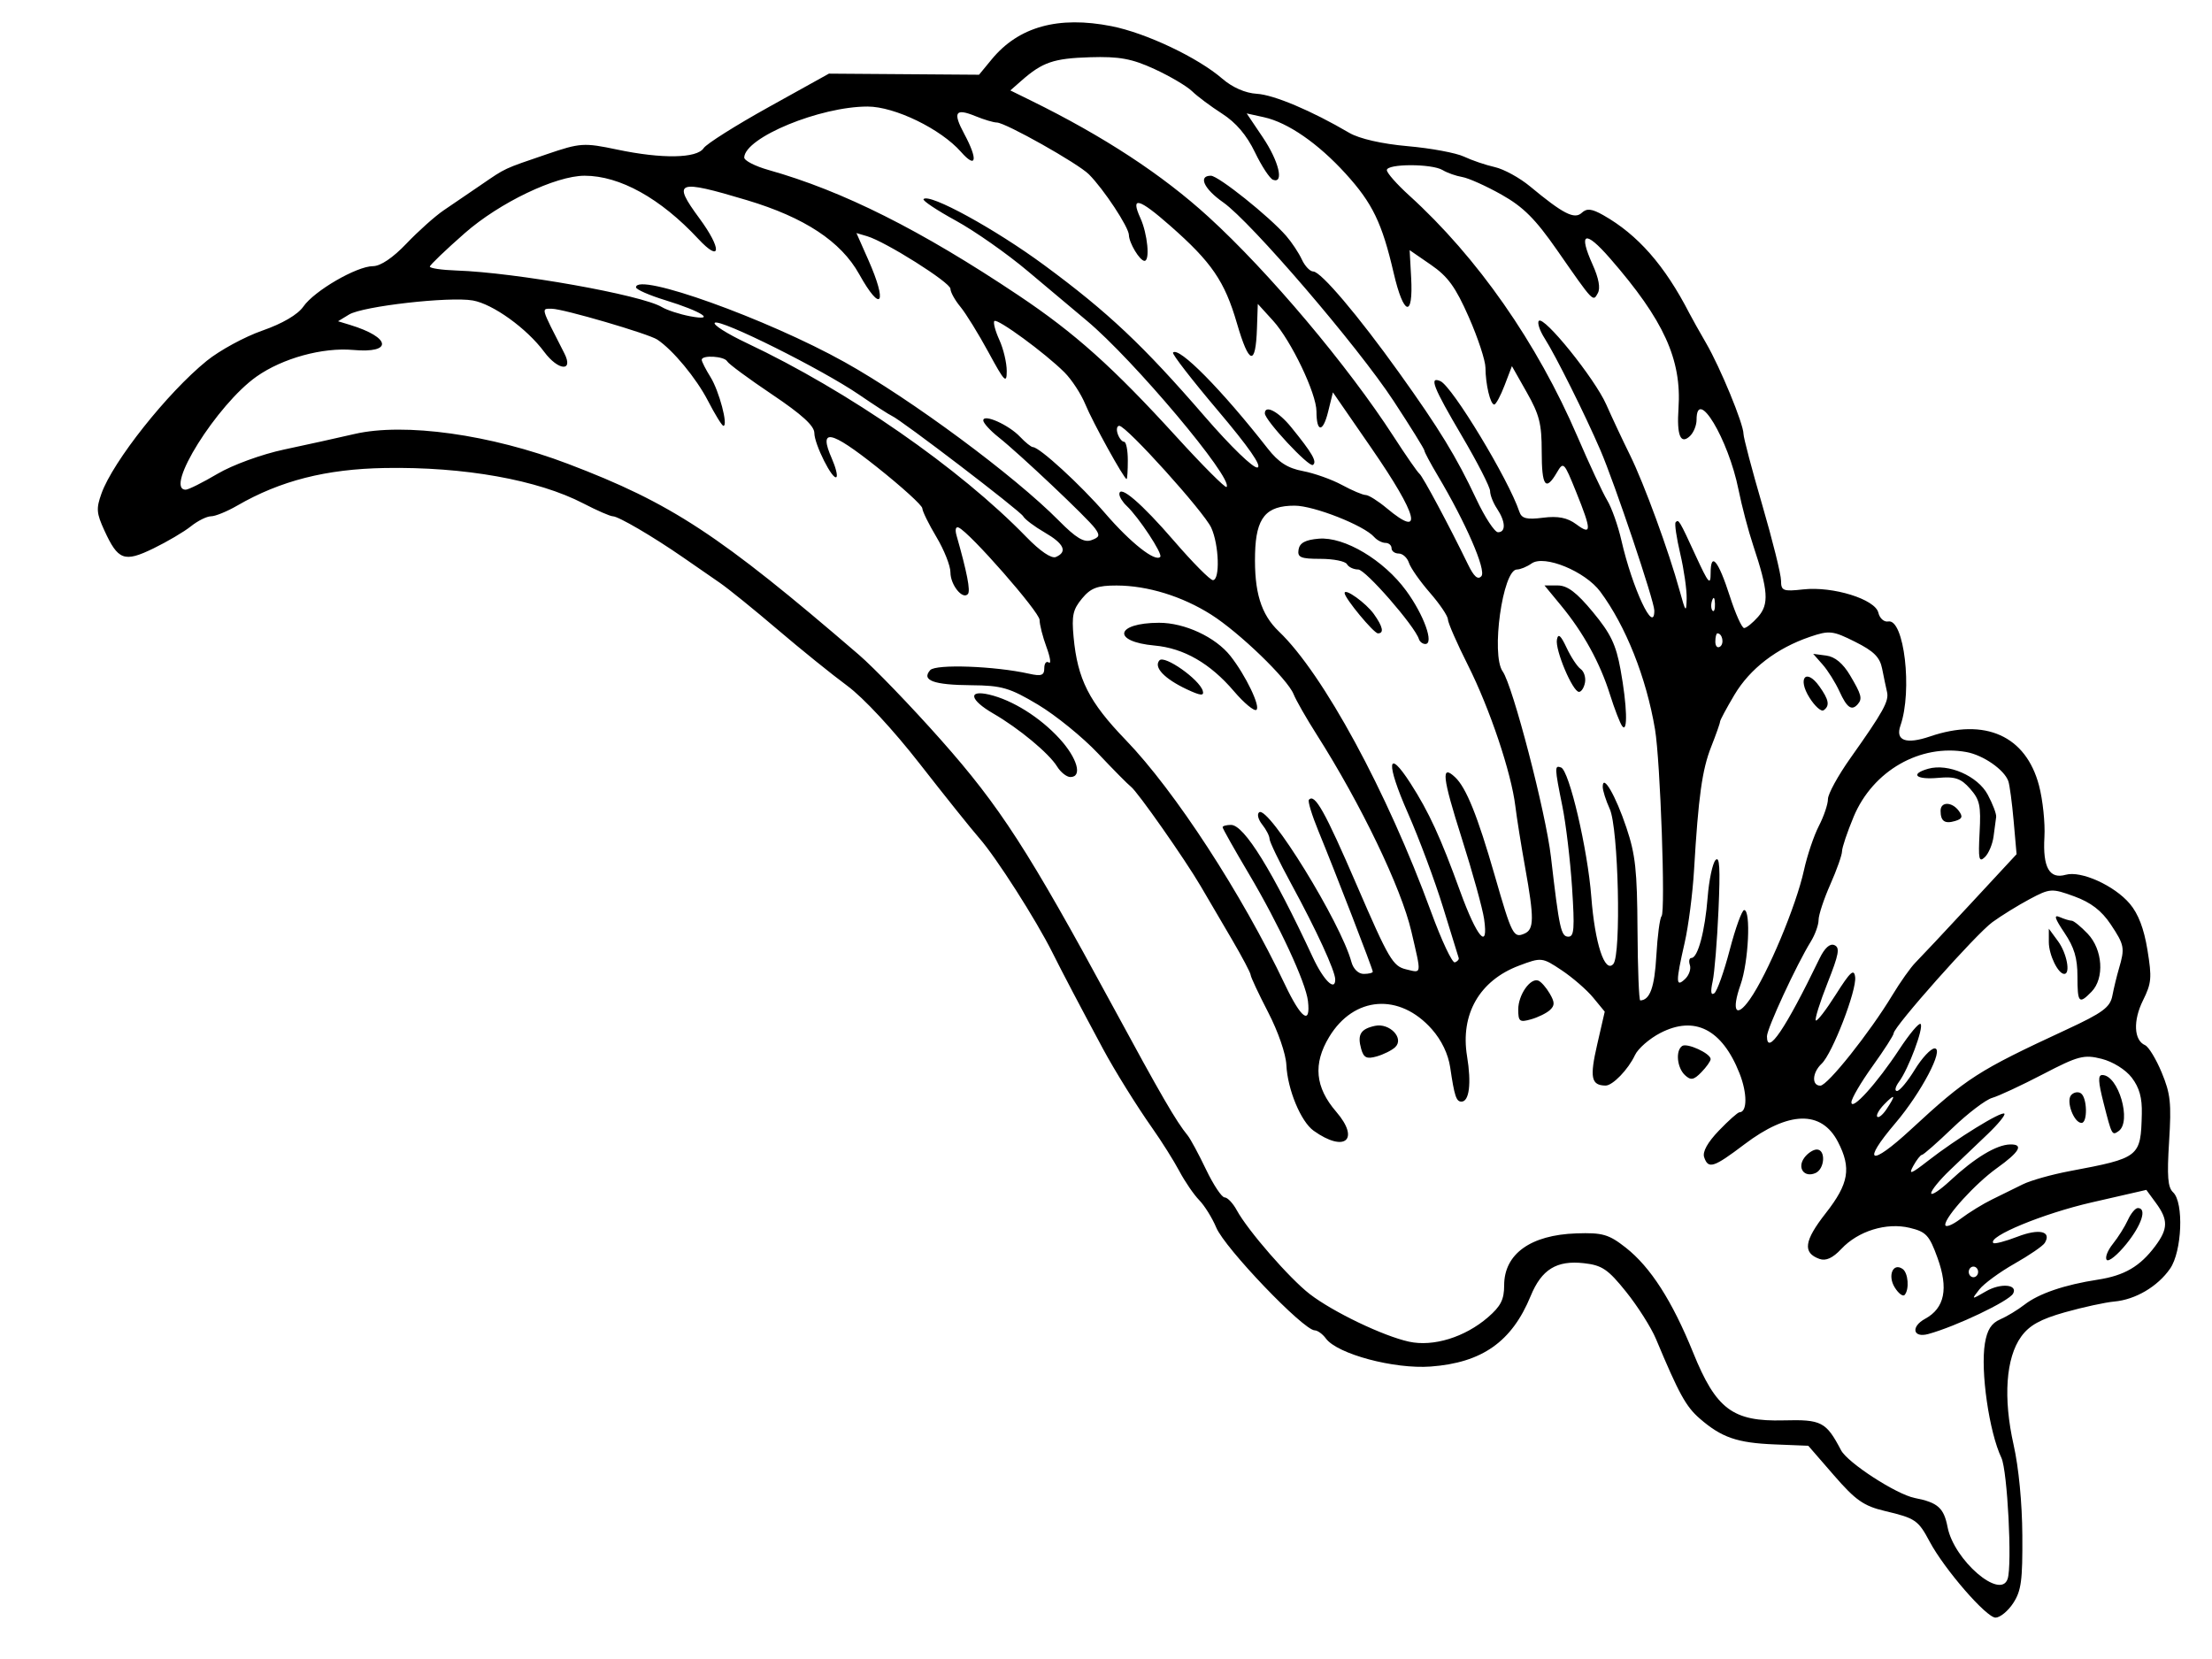 <?xml version="1.0"?><svg width="640" height="480" xmlns="http://www.w3.org/2000/svg">
 <!-- Created with SVG-edit - http://svg-edit.googlecode.com/ -->

 <title>wingg</title>
 <g>
  <title>Layer 1</title>
  <path transform="rotate(-90, 329.208, 485.027)" d="m189.19,784.572c-1.461,-1.553 -4.543,-1.795 -14.706,-1.164c-11.083,0.691 -13.815,0.405 -19.798,-2.075c-3.817,-1.583 -7.504,-3.703 -8.191,-4.71c-2.295,-3.358 -6.691,-3.698 -12.724,-0.984c-8.404,3.78 -20.15,2.455 -27.299,-3.079c-6.874,-5.323 -8.486,-8.218 -9.584,-17.219l-0.913,-7.5l-8.469,-0.06c-13.212,-0.093 -22.507,-2.963 -27.901,-8.62c-5.053,-5.299 -4.893,-3.42 -2.498,-29.338c0.314,-3.388 -0.14,-4.005 -2.702,-3.67c-16.998,2.226 -29.287,0.835 -31.181,-3.529c-0.55,-1.267 -2.168,-3.22 -3.596,-4.342c-3.512,-2.753 -6.049,-12.973 -4.97,-20.001c0.653,-4.243 0.329,-5.868 -1.24,-6.218c-1.167,-0.259 -7.666,-2.024 -14.439,-3.919c-6.775,-1.895 -16.474,-4.529 -21.554,-5.851c-13.228,-3.444 -26.934,-8.646 -32.612,-12.38c-2.695,-1.772 -6.504,-3.777 -8.468,-4.455c-7.089,-2.455 -18.346,-10.674 -24.366,-17.791c-7.091,-8.381 -6.485,-7.018 -6.775,-15.217c-0.163,-4.61 -1.145,-7.161 -3.502,-9.098c-6.063,-4.98 -12.463,-20.427 -15.685,-37.857c-0.869,-4.706 -1.212,-9.401 -0.762,-10.436c0.45,-1.035 -2.451,-7.877 -6.449,-15.204c-4.548,-8.34 -7.544,-15.862 -8.009,-20.112c-0.423,-3.861 -1.948,-7.96 -3.537,-9.504c-4.861,-4.726 -13.783,-22.939 -15.338,-31.312c-3.185,-17.155 -0.539,-27.478 9.331,-36.38l4.656,-4.199l-0.314,-21.757l-0.314,-21.758l9.72,-16.971c5.347,-9.334 10.62,-17.44 11.717,-18.014c3.085,-1.607 4.506,-12.777 1.97,-15.472c-1.155,-1.229 -1.854,-2.292 -1.553,-2.364c0.302,-0.072 0.06,-4.154 -0.537,-9.072c-0.863,-7.107 -0.422,-11.002 2.151,-19.007c3.679,-11.442 10.45,-23.907 15.321,-28.203c1.816,-1.601 3.3,-3.699 3.3,-4.664c0,-0.965 3.118,-4.452 6.928,-7.75c4.783,-4.14 6.929,-7.119 6.929,-9.621c0,-5.629 3.911,-12.564 10.716,-19c3.42,-3.235 6.22,-6.965 6.22,-8.29c0,-8.778 12.445,-25.427 29.177,-39.028c12.581,-10.229 20.529,-13.993 26.695,-12.644c4.91,1.074 11.87,5.638 11.87,7.785c0,1.011 -2.664,6.62 -5.92,12.467c-16.167,29.03 -20.229,40.188 -21.355,58.664c-0.504,8.267 -0.112,18.09 0.951,23.76c0.995,5.317 2.552,13.638 3.459,18.492c0.908,4.854 3.561,12.797 5.895,17.651c2.335,4.854 5.15,10.964 6.257,13.578c1.107,2.614 3.187,6.28 4.622,8.146c1.435,1.867 4.175,6.144 6.09,9.503c1.914,3.361 4.43,6.6 5.589,7.196c1.16,0.598 2.109,1.738 2.109,2.536c0,1.254 6.832,9.917 19.636,24.903c1.908,2.233 6.064,7.527 9.238,11.765c3.172,4.236 9.924,10.866 15.005,14.73c5.081,3.866 14.262,11.341 20.403,16.611c14.526,12.467 30.806,22.449 66.746,40.924c6.13,3.152 17.319,10.15 36.02,22.527c6.773,4.485 15.435,9.968 19.245,12.189c8.802,5.128 26.798,22.596 28.716,27.871c0.543,1.492 1.824,3.323 2.848,4.073c3.297,2.407 7.135,13.213 8.026,22.592c1.523,16.025 -5.772,29.571 -18.845,34.99c-3.741,1.551 -7.948,4.364 -9.353,6.251c-3.462,4.66 -2.163,14.173 2.648,19.41c3.944,4.295 18.254,12.785 24.48,14.527c14.646,4.095 23.618,16.18 23.396,31.519l-0.127,8.943l7.373,6.268c8.506,7.23 11.632,12.017 13.168,20.168c0.957,5.078 2.094,6.388 9.035,10.41c9.878,5.724 21.027,14.967 21.027,17.433c0,1.02 -1.56,3.138 -3.465,4.709c-6.298,5.191 -23.529,5.282 -51.288,0.275c-11.818,-2.132 -22.216,-0.84 -27.408,3.403c-3.948,3.227 -7.447,12.654 -10.156,27.37c-1.592,8.654 -3.455,11.78 -9.146,15.355c-5.411,3.397 -18.744,3.919 -21.635,0.847l0,0zm13.837,-4.169c5.949,-2.713 8.943,-8.135 12.302,-22.268c3.206,-13.492 10.622,-26.557 15.766,-27.774c5.091,-1.202 15.878,-1.02 19.921,0.337c13.041,4.375 21.358,5.94 33.127,6.235c15.908,0.399 18.907,-0.149 18.907,-3.442c0,-3.611 -10.038,-11.653 -17.81,-14.272c-6.26,-2.107 -6.757,-2.656 -7.746,-8.539c-1.277,-7.618 -9.198,-19.002 -16.239,-23.342c-7.146,-4.404 -7.198,-4.523 -6.609,-15.366c0.718,-13.235 -3.315,-19.495 -15.873,-24.638c-16.089,-6.587 -27.257,-13.26 -32.718,-19.553c-5.052,-5.823 -5.377,-6.809 -5.206,-15.827c0.258,-13.589 5.659,-20.932 15.397,-20.932c6.028,0 9.892,-3.841 14.289,-14.201c2.817,-6.642 2.885,-7.809 0.885,-15.365c-3.584,-13.547 -13.415,-28.803 -24.29,-37.697c-5.249,-4.291 -12.314,-10.08 -15.701,-12.865c-3.388,-2.783 -8.583,-6.145 -11.548,-7.469c-2.963,-1.323 -9.198,-4.949 -13.857,-8.057c-4.658,-3.106 -17.474,-10.414 -28.482,-16.239c-45.137,-23.885 -76.38,-44.869 -92.376,-62.043c-52.151,-55.991 -71.238,-90.488 -77.024,-139.219c-0.632,-5.319 -0.158,-12.216 1.302,-19.008c1.262,-5.863 3.155,-15.044 4.208,-20.402c1.052,-5.358 4.181,-13.912 6.954,-19.008c2.772,-5.096 4.463,-9.794 3.757,-10.438c-2.031,-1.855 -14.49,4.352 -22.214,11.068c-3.874,3.368 -9.274,10.157 -11.998,15.086c-4.435,8.021 -4.937,10.138 -4.779,20.163c0.097,6.161 -0.427,11.201 -1.167,11.201c-1.685,0 -6.04,-7.294 -6.04,-10.115c0,-4.049 -2.975,-2.058 -4.463,2.987c-1.722,5.841 -3.836,23.344 -3.608,29.877c0.239,6.797 5.975,16.06 14.614,23.596c8.041,7.014 7.625,11.055 -0.562,5.451c-2.02,-1.381 -5.337,-3.286 -7.37,-4.231l-3.698,-1.718l1.026,6.602c0.565,3.632 2.739,11.493 4.831,17.469c4.182,11.949 10.8,19.575 21.182,24.413c3.168,1.476 5.761,3.169 5.761,3.76c0,1.641 -7.959,-0.418 -12.554,-3.248c-5.131,-3.161 -5.921,-3.151 -5.921,0.081c0,4.465 18.835,29.987 22.129,29.987c2.909,0 13.927,5.313 12.899,6.221c-0.299,0.263 -3.108,-0.214 -6.239,-1.062c-6.647,-1.8 -8.529,-0.847 -5.527,2.796c1.177,1.428 5.905,7.249 10.505,12.935c4.601,5.686 8.908,10.337 9.569,10.337c0.662,0 4.481,1.833 8.486,4.073c4.006,2.24 8.796,4.074 10.642,4.074c3.593,0 7.94,3.533 6.217,5.053c-0.895,0.79 -6.62,-0.317 -16.722,-3.236c-4.866,-1.404 -2.807,1.427 9.017,12.406c9.528,8.846 12.94,11.114 18.634,12.389c11.948,2.675 14.99,0.33 11.077,-8.534c-2.123,-4.808 -2.094,-22.076 0.04,-23.958c2.778,-2.45 3.696,0.145 4.125,11.653c0.367,9.85 1.069,12.26 5.828,20.022c9.462,15.432 26.843,30.952 50.969,45.515c4.233,2.555 10.468,6.368 13.857,8.472c10.223,6.353 36.44,18.175 38.647,17.428c6.737,-2.278 22.168,7.631 22.168,14.237c0,4.919 -2.847,5.119 -7.723,0.543c-2.003,-1.88 -6.215,-4.099 -9.361,-4.93c-5.22,-1.379 -6.29,-1.17 -12.271,2.4c-17.652,10.534 -10.988,32.235 10.912,35.532c3.66,0.55 6.919,1.705 7.244,2.565c0.93,2.461 -4.465,3.278 -12.698,1.921c-6.258,-1.031 -8.532,-0.807 -13.239,1.311c-7.047,3.17 -11.638,8.192 -13.716,14.999c-1.327,4.346 -1.096,6.083 1.38,10.362c3.309,5.722 10.476,12.582 13.116,12.557c0.944,-0.009 5.293,-0.855 9.665,-1.883c5.721,-1.344 8.418,-1.453 9.622,-0.39c2.956,2.607 1.822,4.759 -5.255,9.977c-3.81,2.808 -6.929,5.693 -6.929,6.409c0,0.716 -1.107,2.382 -2.46,3.7c-4,3.898 -1.533,12.441 5.067,17.551c6.256,4.844 12.109,7.12 15.687,6.098c1.371,-0.392 4.164,-2.883 6.209,-5.538c4.799,-6.227 8.426,-7.997 10.935,-5.333c1.513,1.609 1.388,2.617 -0.626,5.065c-14.063,17.089 -15.585,26.663 -5.134,32.284c7.748,4.164 12.133,3.441 20.803,-3.433c4.239,-3.359 8.045,-6.109 8.459,-6.109c0.413,0 1.909,1.558 3.325,3.465c2.497,3.361 2.436,3.608 -2.057,8.117c-5.204,5.229 -7.164,11.865 -5.632,19.069c0.859,4.031 2.127,5.293 7.486,7.437c10.587,4.241 14.997,3.179 20.54,-4.943c1.622,-2.379 1.862,-2.401 2.83,-0.287c1.581,3.452 -9.926,28.24 -13.11,28.24c-2.198,0 -1.813,-4.191 0.789,-8.591c1.402,-2.369 1.612,-3.644 0.546,-3.332c-0.949,0.28 -4.227,4.75 -7.283,9.933c-6.07,10.295 -7.842,12.059 -10.106,10.063c-0.965,-0.849 -0.555,-3.549 1.158,-7.623c1.457,-3.469 2.375,-6.548 2.04,-6.845c-1.962,-1.73 -7.501,10.778 -11.44,25.836l-4.554,17.405l4.037,3.3c4.749,3.882 5.152,3.928 11.046,1.241zm-6.978,-8.254c8.529,-6.548 11.546,-7.963 11.546,-5.418c0,2.47 -8.605,8.282 -13.857,9.358c-3.363,0.687 -3.069,0.19 2.311,-3.94zm15.312,-65.837c-1.936,-2.761 1.902,-4.411 5.331,-2.293c1.76,1.087 2.742,2.38 2.184,2.873c-1.604,1.414 -6.376,1.045 -7.515,-0.579zm-34.559,-24.835c0,-2.671 3.608,-4.95 5.877,-3.713c1.06,0.576 1.481,2.069 0.939,3.316c-1.186,2.723 -6.816,3.051 -6.816,0.396zm-29.302,-34.223c-1.79,-4.156 -0.834,-5.996 3.117,-5.996c3.574,0 5.535,4.872 3.03,7.533c-2.697,2.867 -4.434,2.432 -6.147,-1.537zm-17.271,-42.766c-5.358,-2.748 -2.21,-9.392 4.451,-9.392c4.685,0 5.735,1.998 3.333,6.344c-2.356,4.262 -4.093,4.942 -7.785,3.048zm12.063,-45.924c-1.764,-1.718 -2.268,-3.655 -1.578,-6.076c1.115,-3.919 3.308,-4.458 7.402,-1.817c2.167,1.397 2.394,2.434 1.159,5.298c-2.106,4.886 -3.936,5.566 -6.982,2.595zm-85.252,-97.049c-3.423,-3.276 -7.229,-7.705 -8.459,-9.843c-2.723,-4.74 -4.788,-14.088 -3.1,-14.034c0.673,0.022 4.341,4.667 8.152,10.323c3.811,5.655 8.834,11.485 11.162,12.952c2.329,1.466 4.235,3.544 4.235,4.611c0,3.812 -5.865,1.851 -11.99,-4.009zm118.143,312.838c3.709,-1.751 4.605,-4.027 6.975,-17.689c1.45,-8.363 3.851,-14.906 8.716,-23.76c3.692,-6.721 6.967,-12.739 7.277,-13.373c1.856,-3.792 -8.239,4.66 -14.392,12.05c-4.024,4.836 -7.896,8.791 -8.603,8.791c-2.916,0 3.44,-12.989 9.412,-19.235c3.533,-3.697 6.177,-6.937 5.874,-7.202c-0.965,-0.847 -6.534,3.831 -12.085,10.145c-7.199,8.188 -12.332,13.104 -12.332,11.81c0,-1.958 6.473,-12.426 12.758,-20.636c5.524,-7.213 3.907,-8.338 -1.95,-1.358c-1.254,1.494 -4.494,4.878 -7.2,7.521c-2.706,2.643 -8.426,11.907 -12.711,20.587c-7.217,14.62 -7.693,16.243 -6.458,22.073c0.734,3.46 1.591,6.465 1.903,6.679c7.351,4.995 16.725,6.473 22.816,3.599zm-17.387,-6.594c-3.464,-3.376 -3.376,-6.136 0.147,-4.534c1.482,0.676 5.26,1.636 8.397,2.135c4.145,0.659 5.467,1.45 4.839,2.895c-1.243,2.856 -10.287,2.518 -13.383,-0.496zm2.083,-9.702c-1.808,-1.007 -1.897,-1.631 -0.416,-2.938c1.482,-1.305 2.705,-1.27 5.761,0.172c2.135,1.008 3.881,2.34 3.881,2.96c0,1.527 -6.377,1.393 -9.226,-0.194zm-36.037,10.938c2.455,-0.685 6.196,-1.579 8.312,-1.982c2.508,-0.482 4.564,-2.295 5.903,-5.204c1.13,-2.457 2.652,-5.688 3.382,-7.183c0.732,-1.492 3.439,-7.296 6.014,-12.897c4.714,-10.245 12.06,-20.591 24.563,-34.589c3.719,-4.163 6.301,-7.975 5.738,-8.473c-0.562,-0.494 -4.297,1.888 -8.3,5.296c-9.09,7.739 -21.904,14.511 -21.904,11.575c0,-1.106 1.558,-2.94 3.463,-4.078c1.906,-1.137 6.582,-4.648 10.392,-7.8c6.719,-5.559 4.719,-5.07 -3.078,0.754c-4.476,3.342 -16.587,8.205 -17.79,7.142c-0.453,-0.397 3.538,-3.787 8.867,-7.529c18.633,-13.084 20.032,-17.733 1.691,-5.613c-15.157,10.014 -34.848,26.145 -37.39,30.626c-1.203,2.125 -3.661,5.39 -5.461,7.259c-1.799,1.866 -4.187,5.97 -5.307,9.119c-2.76,7.764 0.732,16.152 8.843,21.241c6.499,4.077 6.1,4 12.06,2.337zm-7.469,-7.009c-2.772,-1.426 -7.313,-8.101 -7.313,-10.755c0,-0.822 2.441,0.146 5.426,2.155c3.785,2.545 7.274,3.648 11.547,3.648c6.238,0 7.766,1.711 4.276,4.788c-2.238,1.974 -10.226,2.068 -13.934,0.164zm0.171,-10.709c-2.967,-2.179 -3.153,-2.678 -1.012,-2.714c3.439,-0.059 10.465,2.791 10.465,4.246c0,2.103 -5.781,1.167 -9.453,-1.531zm-12.623,-23.465c6.789,-6.162 13.617,-12.94 15.174,-15.066c1.555,-2.124 7.384,-6.555 12.948,-9.844c13.518,-7.991 26.946,-18.871 25.623,-20.76c-1.453,-2.073 -4.997,-1.901 -5.95,0.292c-0.959,2.203 -20.078,10.417 -24.249,10.417c-4.45,0 -3.666,-1.78 1.993,-4.524c4.433,-2.151 18.108,-11.821 14.243,-10.072c-0.848,0.384 -5.005,2.052 -9.238,3.705c-4.235,1.653 -9.598,3.813 -11.919,4.802c-2.592,1.103 -4.573,1.292 -5.136,0.489c-1.375,-1.961 2.524,-5.436 8.587,-7.651c7.042,-2.575 20.014,-9.973 20.014,-11.416c0,-2.177 -4.244,-1.087 -14.011,3.597c-17.039,8.174 -38.653,16.991 -41.703,17.01c-3.635,0.024 -17.343,6.477 -20.642,9.718c-4.933,4.846 -6.549,8.214 -8.112,16.908c-2.187,12.172 2.681,20.505 13.003,22.259c15.138,2.573 15.987,2.288 29.375,-9.863zm-31.541,2.036c-4.067,-3.036 -5.169,-5.029 -5.904,-10.678c-0.584,-4.484 -0.291,-7.278 0.826,-7.888c1.18,-0.643 1.729,0.974 1.729,5.097c0,3.895 1.031,7.163 2.902,9.201c2.54,2.766 4.093,3.125 12.41,2.864c10.43,-0.327 11.347,1.421 1.953,3.722c-7.931,1.941 -8.288,1.882 -13.916,-2.319zm6.196,-7.399c-2.568,-2.266 -2.309,-5.159 0.462,-5.159c1.438,0 2.31,1.281 2.31,3.394c0,3.87 -0.223,4.012 -2.772,1.764zm135.178,3.585c0,-0.33 -0.694,-0.598 -1.54,-0.598c-0.848,0 -1.54,0.647 -1.54,1.436c0,0.791 0.692,1.061 1.54,0.6c0.846,-0.462 1.54,-1.109 1.54,-1.438zm-162.251,-26.706c2.443,-1.664 5.36,-3.804 6.481,-4.758c6.889,-5.845 17.033,-10.397 34.911,-15.666c5.081,-1.497 12.832,-4.166 17.225,-5.93c4.393,-1.763 8.41,-3.207 8.927,-3.207c0.517,0 4.806,-2.182 9.532,-4.847c9.616,-5.425 9.648,-8.903 0.049,-5.367c-5.907,2.176 -21.106,2.861 -21.106,0.949c0,-0.615 5.195,-2.556 11.546,-4.311c6.351,-1.757 11.548,-3.768 11.548,-4.472c0,-0.71 -1.539,-0.842 -3.465,-0.294c-5.811,1.648 -35.027,2.501 -35.027,1.024c0,-1.481 8.585,-3.009 17.027,-3.032c3.013,-0.009 6.824,-0.913 8.468,-2.01c1.644,-1.096 4.116,-2.011 5.494,-2.036c2.772,-0.049 7.425,-4.117 4.707,-4.117c-0.898,0 -6.007,0.889 -11.351,1.974c-5.345,1.086 -15.261,2.309 -22.035,2.719c-24.888,1.504 -29.615,2.475 -45.302,9.299c-8.089,3.518 -15.369,11.144 -19.195,20.111c-3.333,7.809 -3.582,9.526 -1.975,13.648c3.599,9.231 6.769,11.538 18.151,13.208c0.522,0.076 2.946,-1.223 5.389,-2.886zm-8.645,-6.086c-4.483,-1.434 -9.238,-6.336 -9.238,-9.525l0,-3.228l3.465,3.165c1.905,1.742 5.423,3.921 7.818,4.842c6.022,2.318 4.125,6.719 -2.045,4.745zm-0.075,-11.034c-4.788,-3.419 -2.655,-6.402 2.464,-3.443c3.644,2.106 5.192,5.938 2.399,5.938c-0.752,0 -2.942,-1.123 -4.863,-2.495l0,0zm-20.028,-18.101c2.347,-2.222 2.693,-3.389 1.411,-4.752c-0.935,-0.994 -2.682,-1.807 -3.882,-1.807c-1.2,0 -5.099,-1.365 -8.664,-3.031c-6.354,-2.974 -6.398,-3.041 -2.226,-3.488c3.925,-0.418 3.568,-0.774 -4.619,-4.598c-10.02,-4.68 -10.433,-4.933 -9.444,-5.806c0.392,-0.346 4.491,0.258 9.108,1.342c16.414,3.852 18.413,2.125 3.009,-2.597c-21.57,-6.608 -34.314,-12.13 -53.116,-23.012c-9.409,-5.446 -18.859,-13.913 -17.179,-15.395c0.511,-0.452 3.346,0.807 6.299,2.792c8.447,5.682 46.386,21.896 62.044,26.516c14.926,4.404 17.347,4.847 17.347,3.169c0,-1.222 -14.151,-7.112 -17.154,-7.141c-3.111,-0.029 -15.617,-4.041 -17.974,-5.767c-1.128,-0.825 -8.062,-4.05 -15.408,-7.166c-28.693,-12.168 -53.113,-29.262 -72.334,-50.632c-2.8,-3.112 -5.745,-5.659 -6.543,-5.659c-2.037,0 -1.814,13.076 0.321,18.912c3.475,9.5 9.327,19.842 13.367,23.627c2.257,2.113 8.434,6.573 13.727,9.911c5.292,3.338 9.622,6.599 9.622,7.246c0,2.423 -4.056,2.26 -10.359,-0.418c-3.58,-1.522 -7.028,-2.309 -7.661,-1.749c-1.217,1.074 13.462,14.054 22.744,20.112c6.507,4.245 16.207,6.789 26.838,7.037c5.725,0.134 7.698,0.702 7.698,2.216c0,1.121 -1.599,2.237 -3.553,2.481c-4.549,0.569 -3.663,2.856 2.545,6.565c4.526,2.704 11.055,4.707 27.181,8.334c3.387,0.761 8.928,2.33 12.317,3.483c8.359,2.849 10.894,2.722 14.538,-0.727zm9.325,-11.391c0,-0.33 -1.08,-0.6 -2.4,-0.6c-1.321,0 -1.966,0.621 -1.433,1.382c0.88,1.254 3.834,0.651 3.834,-0.782zm-12.028,-1.527c-1.112,-0.392 -2.438,-0.343 -2.951,0.106c-0.511,0.453 0.398,0.773 2.021,0.714c1.793,-0.066 2.159,-0.388 0.93,-0.821l0,0zm102.66,-15.819c7.124,-0.5 10.862,-2.196 10.958,-4.977c0.014,-0.374 -8.809,-0.678 -19.605,-0.678c-16.961,0 -21.053,-0.453 -30.091,-3.328c-5.752,-1.83 -11.207,-4.121 -12.12,-5.091c-2.304,-2.449 0.73,-2.319 6.414,0.271c4.813,2.196 42.038,3.438 44.254,1.478c2.923,-2.588 -5.953,-5.87 -18.364,-6.789c-14.018,-1.038 -36.971,-6.354 -37.886,-8.776c-0.726,-1.92 -0.046,-1.897 11.228,0.381c5.081,1.028 15.645,2.286 23.479,2.799c12.381,0.807 14.241,0.651 14.241,-1.21c0,-1.176 -0.323,-2.137 -0.717,-2.137c-0.395,0 -8.302,-0.933 -17.573,-2.074c-17.449,-2.146 -31.783,-5.519 -53.809,-12.663c-13.058,-4.236 -16.342,-4.389 -28.176,-1.32c-4.55,1.181 -5.95,2.419 -7.542,6.67c-1.674,4.475 -1.577,6.092 0.685,11.314c5.229,12.074 23.837,21.514 51.706,26.23c6.716,1.136 46.145,1.074 62.919,-0.099zm-82.103,-10.21c-11.077,-1.897 -12.968,-2.702 -19.63,-8.365c-5.418,-4.606 -7.374,-7.294 -7.374,-10.137l0,-3.87l5.613,4.949c3.086,2.722 6.897,5.31 8.468,5.75c1.571,0.439 2.856,1.314 2.856,1.946c0,0.63 5.021,2.838 11.161,4.905c18.355,6.182 17.925,8.079 -1.093,4.823zm-2.37,-11.231c0,-0.703 -2.589,-2.624 -5.755,-4.272c-7.711,-4.012 -2.929,-4.893 5.639,-1.04c6.934,3.12 7.849,4.804 3.195,5.877c-1.694,0.391 -3.079,0.136 -3.079,-0.566zm-41.765,-0.715c-1.162,-1.236 -2.461,-5.595 -2.884,-9.691c-0.679,-6.563 -1.316,-7.703 -5.389,-9.637c-19.784,-9.391 -39.637,-23.232 -33.321,-23.232c0.726,0 7.64,3.666 15.366,8.146c7.724,4.48 14.943,8.146 16.042,8.146c1.099,0 3.539,0.953 5.422,2.115c3.988,2.462 7.618,1.389 4.938,-1.458c-0.941,-1.001 -5.305,-3.474 -9.697,-5.498c-21.315,-9.819 -65.721,-42.329 -65.721,-48.115c0,-0.744 -0.899,-1.353 -1.998,-1.353c-4.186,0 -26.645,-24.729 -24.82,-27.332c1.549,-2.213 3.201,-1.18 8.428,5.269c7.154,8.829 40.708,38.192 50.041,43.789c4.185,2.51 10.451,6.592 13.926,9.068c3.474,2.479 6.814,4.506 7.421,4.506c0.607,0 4,1.725 7.539,3.832c7.114,4.234 26.431,13.818 27.856,13.818c0.497,0 0.904,-0.819 0.904,-1.821c0,-1.002 -3.637,-3.561 -8.084,-5.688c-9.91,-4.743 -19.377,-10.05 -23.478,-13.164c-1.694,-1.286 -6.681,-4.646 -11.085,-7.464c-21.263,-13.619 -41.077,-30.448 -61.984,-52.647c-8.263,-8.772 -21.953,-29.205 -29.241,-43.64c-3.156,-6.251 -6.093,-11.678 -6.527,-12.06c-0.433,-0.383 -2.678,1.708 -4.987,4.646c-3.797,4.834 -4.214,6.553 -4.361,18.015c-0.123,9.546 0.474,13.677 2.42,16.746c1.421,2.239 2.587,4.79 2.593,5.665c0.006,0.877 2.374,4.324 5.264,7.664c2.89,3.338 6.234,7.72 7.434,9.736c1.198,2.02 5.589,5.293 9.756,7.278c4.169,1.985 7.578,4.209 7.578,4.943c0,3.042 -5.411,1.877 -12.056,-2.597l-7.093,-4.775l0.955,4.372c1.584,7.258 7.811,16.449 16.405,24.211c8.482,7.66 13.769,10.167 29.931,14.188c11.613,2.888 11.866,5.533 0.468,4.9l-8.027,-0.445l2.299,3.922c3.03,5.168 11.716,12.582 14.747,12.589c1.321,0.002 4.671,1.224 7.442,2.716c2.773,1.489 6.931,2.718 9.238,2.728c5.195,0.023 11.128,1.366 11.117,2.516c-0.004,0.472 -2.602,1.822 -5.774,2.998l-5.765,2.136l7.614,4.313c6.495,3.678 9.041,4.312 17.321,4.312c10.298,0 11.865,1.11 6.242,4.425c-3.432,2.023 -3.394,2.073 4.233,5.455c4.235,1.873 8.996,3.475 10.582,3.553c2.51,0.125 2.609,-0.146 0.77,-2.101zm117.205,-17.154c0,-2.739 -1.857,-3.636 -15.78,-7.621c-17.982,-5.145 -30.408,-10.57 -30.408,-13.274c0,-1.94 5.634,-1.345 11.225,1.184c5.118,2.315 30.228,9.24 33.508,9.24c6.02,0 2.214,-2.92 -8.677,-6.656c-5.949,-2.042 -14.936,-5.731 -19.972,-8.197c-5.037,-2.467 -11.048,-5.366 -13.36,-6.442c-4.904,-2.285 -6.357,-3.971 -5.041,-5.849c0.555,-0.791 5.207,0.692 11.254,3.588c5.669,2.716 17.236,7.21 25.703,9.989c8.468,2.777 16.609,5.505 18.09,6.061c1.895,0.708 2.695,0.388 2.695,-1.081c0,-1.15 -1.558,-2.505 -3.463,-3.012c-13.318,-3.542 -52.859,-21.21 -68.91,-30.79c-7.647,-4.564 -17.108,-11.319 -21.024,-15.013c-8.147,-7.68 -13.212,-9.54 -25.153,-9.24c-6.482,0.163 -9.099,0.874 -11.161,3.029c-3.426,3.58 -3.526,12.921 -0.213,19.781c4.535,9.392 8.986,16.679 10.188,16.679c0.653,0 1.186,1.222 1.186,2.715c0,1.494 0.761,2.715 1.69,2.715c0.929,0 4.835,2.445 8.684,5.432c3.847,2.987 7.624,5.43 8.391,5.43c0.767,0 6.732,2.591 13.254,5.76c16.307,7.919 27.154,11.7 38.032,13.259c5.081,0.729 13.742,2.173 19.246,3.212c5.505,1.037 12.259,1.958 15.011,2.048c4.241,0.137 5.003,-0.313 5.003,-2.945zm-91.054,-28.523c-5.223,-2.099 -13.622,-8.753 -17.208,-13.631c-7.1,-9.656 -8.193,-21.35 -2.092,-22.385c2.11,-0.36 2.583,0.683 2.583,5.68c0,3.367 0.721,7.841 1.601,9.943c1.491,3.561 19.311,19.377 21.878,19.417c0.636,0.012 1.156,0.63 1.156,1.377c0,1.775 -2.87,1.63 -7.917,-0.401l0,0zm-1.655,-14.193c-1.293,-1.307 -3.245,-3.904 -4.34,-5.77c-1.891,-3.229 -1.844,-3.298 0.958,-1.423c5.891,3.943 9.874,7.351 9.874,8.448c0,1.982 -4.067,1.196 -6.492,-1.255zm103.113,9.035c-0.5,-3.866 -1.77,-4.71 -15.867,-10.55c-21.492,-8.906 -31.942,-14.122 -32.752,-16.351c-0.445,-1.225 0.073,-1.627 1.439,-1.116c1.173,0.437 12.474,4.811 25.112,9.72c12.638,4.907 23.203,8.923 23.479,8.923c0.276,0 0.502,-1.222 0.502,-2.714c0,-1.495 -0.866,-2.724 -1.924,-2.731c-5.575,-0.043 -45.803,-23.917 -45.803,-27.183c0,-1.337 10.918,3.388 23.863,10.332c13.88,7.445 25.078,12.173 26.294,11.102c1.706,-1.504 -0.424,-2.969 -12.06,-8.297c-18.041,-8.259 -32.631,-17.541 -33.223,-21.133c-0.625,-3.799 -1.136,-3.987 15.911,5.898c15.775,9.149 29.226,15.334 34.728,15.965c7.194,0.825 4.43,-2.315 -6.648,-7.554c-28.296,-13.381 -64.492,-37.763 -72.939,-49.132c-6.161,-8.289 -31.178,-14.51 -37.157,-9.236c-5.965,5.26 -4.245,22.333 3.631,36.038c4.977,8.664 17.059,21.951 22.19,24.402c3.376,1.615 13.09,7.654 20.031,12.451c9.102,6.291 41.128,20.876 51.56,23.479c9.79,2.441 10.237,2.335 9.634,-2.312l0,0zm-84.494,-46.634c-11.816,-7.647 -14.436,-11.973 -14.436,-23.837c0,-8.147 0.462,-10.184 2.309,-10.184c1.688,0 2.571,2.193 3.282,8.148c1.159,9.707 3.948,14.818 12.156,22.277c5.744,5.22 7.608,8.315 4.962,8.237c-0.634,-0.018 -4.358,-2.107 -8.272,-4.641zm0.929,-14.593c-4.864,-5.004 -7.016,-9.02 -5.326,-9.941c2.261,-1.232 4.23,0.3 7.004,5.454c3.211,5.968 2.255,8.53 -1.677,4.486zm-46.927,61.631c0,-0.596 -2.704,-5.948 -6.009,-11.896c-3.304,-5.945 -6.511,-13.762 -7.124,-17.37c-0.877,-5.162 -2.289,-7.473 -6.624,-10.847c-18.859,-14.68 -29.792,-25.537 -27.633,-27.443c0.437,-0.384 7.781,5.43 16.319,12.924c8.539,7.493 15.905,13.623 16.37,13.623c0.465,0 0.844,-0.973 0.844,-2.163c0,-1.189 -6.833,-7.894 -15.186,-14.898c-26.663,-22.356 -50.494,-51.221 -60.218,-72.937c-5.13,-11.455 -2.662,-11.054 3.614,0.587c2.96,5.491 9.232,14.567 13.938,20.167c4.705,5.601 10.788,12.932 13.519,16.293c10.908,13.423 47.269,44.027 49.729,41.856c0.398,-0.349 -5.69,-6.397 -13.527,-13.439c-17.88,-16.061 -34.978,-33.541 -34.978,-35.757c0,-0.391 -3.918,-6.384 -8.708,-13.317c-15.326,-22.187 -26.485,-44.493 -34.802,-69.565c-1.227,-3.698 -2.885,-6.916 -3.685,-7.151c-2.792,-0.82 -8.43,7.942 -11.362,17.659c-3.926,13.018 -3.907,23.965 0.053,30.483c1.694,2.787 3.08,5.745 3.08,6.575c0,0.83 2.565,3.839 5.701,6.685l5.702,5.178l-4.546,-1.001c-2.501,-0.55 -5.763,-1.969 -7.25,-3.151c-1.488,-1.181 -3.143,-1.761 -3.679,-1.289c-2.69,2.373 8.901,28.349 16.944,37.976c3.484,4.168 13.996,10.985 19.178,12.436c1.696,0.474 3.925,1.756 4.952,2.847c1.559,1.656 1.187,1.984 -2.246,1.984c-2.263,0 -6.223,-0.962 -8.8,-2.137c-2.577,-1.176 -4.949,-1.904 -5.272,-1.619c-1.011,0.892 14.761,19.191 19.867,23.049c2.679,2.023 5.943,3.702 7.256,3.734c1.313,0.029 3.046,0.575 3.85,1.211c0.804,0.637 4.791,1.949 8.859,2.914c8.814,2.09 7.661,4.163 -2.511,4.51l-7.057,0.24l4.934,4.536c5.77,5.305 20.883,12.439 26.354,12.439c2.091,0 4.231,0.612 4.753,1.357c0.529,0.754 -0.63,1.366 -2.603,1.379c-8.884,0.052 -7.512,2.241 8.321,13.277c14.675,10.229 19.686,12.79 19.686,10.058zm-23.517,-31.517c-6.278,-4.874 -9.367,-9.491 -6.351,-9.491c2.042,0 14.75,12.161 14.208,13.597c-0.322,0.851 -3.843,-0.989 -7.858,-4.107zm41.992,-24.561c0,-1.566 -7.804,-8.799 -13.117,-12.155c-4.293,-2.713 -13.628,-13.454 -12.532,-14.421c0.492,-0.433 4.462,2.039 8.819,5.494c15.363,12.181 13.149,4.883 -3.019,-9.953c-14.708,-13.495 -31.196,-35.358 -26.666,-35.358c0.625,0 5.764,5.347 11.421,11.881c5.657,6.534 13.002,14.215 16.323,17.068c5.557,4.775 6.104,4.967 6.861,2.411c0.569,-1.912 -0.932,-4.578 -4.829,-8.582c-18.778,-19.283 -43.173,-53.885 -52.916,-75.049c-8.204,-17.823 -14.667,-34.996 -15.899,-42.243c-1.414,-8.315 1.458,-6.952 3.891,1.845c1.823,6.595 6.07,14.573 6.168,11.588c0.03,-0.91 -1.678,-6.334 -3.794,-12.054c-2.117,-5.718 -3.85,-11.807 -3.85,-13.53c0,-1.723 -0.749,-4.852 -1.664,-6.955c-0.916,-2.101 -1.978,-6.877 -2.361,-10.61c-0.383,-3.734 -1.086,-8.927 -1.563,-11.541c-0.476,-2.614 -0.948,-9.182 -1.048,-14.596c-0.101,-5.414 -0.571,-9.843 -1.047,-9.843c-1.068,0 -17.005,18.55 -19.544,22.749c-2.692,4.454 -6.644,18.818 -6.644,24.15c0,7.945 5.663,18.485 14.736,27.436c8.979,8.857 8.196,11.83 -1.211,4.596c-2.781,-2.139 -6.685,-4.338 -8.673,-4.886c-3.039,-0.837 -3.48,-0.596 -2.766,1.513c2.44,7.199 7.152,24.316 7.152,25.982c0,3.77 11.557,18.339 16.911,21.319c12.566,6.995 10.954,10.227 -2.056,4.125c-5.908,-2.771 -7.158,-2.985 -7.158,-1.228c0,3.151 13.823,24.95 15.822,24.95c0.944,0 3.485,1.47 5.65,3.267c2.163,1.8 8.089,5.463 13.17,8.144c8.543,4.507 8.89,4.873 4.619,4.869c-2.54,-0.003 -6.603,-0.918 -9.028,-2.033c-7.372,-3.39 -7.456,-2.414 -0.595,6.868c7.205,9.743 13.354,15.372 19.574,17.92c5.186,2.124 21.61,11.194 21.61,11.934c0,0.194 -2.424,0.351 -5.388,0.351c-2.964,0 -5.389,-0.483 -5.389,-1.076c0,-0.591 -1.04,-1.427 -2.31,-1.857c-1.271,-0.431 -2.309,-0.111 -2.309,0.709c0,2.038 26.194,25.59 30.021,26.993c4.558,1.669 14.627,1.537 14.627,-0.193zm-6.537,-45.704c0.32,-0.85 -2.141,-4.173 -5.471,-7.382c-7.448,-7.181 -30.986,-35.963 -32.753,-40.048c-0.708,-1.641 -3.398,-5.551 -5.977,-8.69c-2.578,-3.138 -4.688,-6.216 -4.688,-6.838c0,-0.621 -3.058,-6.792 -6.797,-13.713c-3.738,-6.92 -7.904,-14.967 -9.257,-17.881c-3.697,-7.962 -4.736,-4.817 -1.16,3.509c9.799,22.814 25.895,47.755 48.352,74.922c3.62,4.38 7.634,9.573 8.918,11.54c4.244,6.501 4.858,7.122 6.562,6.621c0.927,-0.273 1.949,-1.191 2.271,-2.04zm441.651,322.696c-5.185,-3.597 -8.971,-10.019 -9.52,-16.148c-0.236,-2.628 -1.633,-9.053 -3.106,-14.281c-1.999,-7.097 -3.782,-10.302 -7.038,-12.657c-6.138,-4.438 -17.737,-5.249 -31.321,-2.192c-6.562,1.476 -16.798,2.465 -26.172,2.524c-13.081,0.085 -16.026,-0.308 -19.582,-2.614c-2.302,-1.492 -4.208,-3.799 -4.233,-5.127c-0.051,-2.621 13.988,-14.806 21.955,-19.055c6.254,-3.333 6.798,-4.126 8.894,-12.969c1.452,-6.125 3.091,-8.469 10.301,-14.726l8.574,-7.443l0.389,-9.712c0.433,-10.854 1.988,-15.36 7.478,-21.685c3.476,-4.005 7.129,-6.013 23.034,-12.669c3.302,-1.384 9.431,-5.263 13.618,-8.624c6.545,-5.25 7.711,-6.967 8.301,-12.219c0.889,-7.899 -1.789,-12.248 -9.487,-15.411c-13.227,-5.432 -19.309,-14.05 -20.411,-28.929c-0.784,-10.58 3.62,-27.032 8.117,-30.322c1.281,-0.937 2.338,-2.393 2.352,-3.234c0.053,-3.283 23.752,-25.979 29.744,-28.488c2.769,-1.159 6.339,-3.378 7.931,-4.93c1.594,-1.553 5.368,-4.138 8.387,-5.741c3.019,-1.606 8.608,-5.121 12.419,-7.811c6.321,-4.465 16.715,-10.93 22.934,-14.267c12.83,-6.888 22.064,-11.737 27.871,-14.642c9.557,-4.779 27.531,-16.261 33.101,-21.149c2.54,-2.229 12.19,-9.958 21.444,-17.175c9.973,-7.776 19.213,-16.362 22.687,-21.078c3.225,-4.376 10.551,-13.451 16.278,-20.165c5.728,-6.716 11.8,-14.217 13.493,-16.672c1.694,-2.454 4.999,-7.233 7.342,-10.619c6.073,-8.774 11.903,-18.735 11.903,-20.334c0,-0.75 1.673,-4.59 3.719,-8.53c6.838,-13.177 10.644,-34.479 10.253,-57.401c-0.291,-17.013 -3.666,-30.274 -10.878,-42.742c-1.702,-2.942 -3.094,-6.348 -3.094,-7.569c0,-1.221 -1.299,-3.842 -2.888,-5.824c-1.589,-1.982 -4.479,-6.881 -6.425,-10.888c-4.085,-8.417 -3.424,-10.208 5.226,-14.168c5.006,-2.29 6.31,-2.393 10.668,-0.835c9.309,3.326 29.132,19.045 38.377,30.434c3.032,3.734 6.974,10.978 8.76,16.097c2.038,5.84 4.632,10.269 6.962,11.885c4.559,3.163 11.678,15.429 11.69,20.144c0.006,2.188 2.42,5.763 6.543,9.692c3.594,3.424 7.92,8.268 9.615,10.765c1.692,2.497 4.989,7.333 7.321,10.746c5.037,7.37 4.561,6.349 8.915,19.105c3.289,9.641 3.359,10.724 1.331,20.366c-2.726,12.957 -2.559,23.043 0.418,24.996c1.24,0.813 6.598,9.303 11.907,18.864l9.653,17.387l-0.158,21.713l-0.159,21.713l4.454,3.669c9.456,7.79 12.632,19.27 9.593,34.665c-1.977,10.011 -9.071,24.974 -15.202,32.061c-2.525,2.92 -4.168,6.676 -4.359,9.96c-0.285,4.938 -4.884,15.828 -11.304,26.776c-1.7,2.899 -3.203,9.488 -3.852,16.896c-0.584,6.681 -1.946,14.013 -3.025,16.294c-1.08,2.283 -2.441,6.287 -3.026,8.901c-0.584,2.614 -3.091,7.196 -5.571,10.184c-7.967,9.593 -9.645,12.874 -7.663,14.982c1.362,1.445 1.205,2.9 -0.669,6.214c-5.654,9.995 -14.535,17.789 -28.392,24.918c-1.4,0.719 -5.316,2.915 -8.702,4.878c-7.085,4.107 -23.303,10.784 -26.193,10.784c-1.077,0 -10.336,2.443 -20.579,5.43c-10.241,2.987 -20.084,5.432 -21.877,5.432c-2.956,0 -3.189,0.59 -2.54,6.449c0.95,8.583 -2.852,20.815 -6.75,21.713c-1.621,0.374 -2.756,1.655 -2.531,2.851c0.869,4.61 -20.052,7.059 -30.152,3.528c-4.341,-1.515 -5.481,1.632 -3.111,8.579c5.453,15.977 0.164,27.728 -14.182,31.517c-4.163,1.099 -10.884,1.805 -14.935,1.569c-8.771,-0.512 -12.25,1.448 -10.912,6.15c1.261,4.43 -3.11,14.098 -8.389,18.56c-2.911,2.46 -7.19,4.095 -13.335,5.096c-8.103,1.32 -9.631,1.186 -14.636,-1.295c-5.857,-2.904 -11.526,-2.636 -12.938,0.607c-0.448,1.028 -4.008,3.195 -7.912,4.813c-6.162,2.554 -8.802,2.838 -19.959,2.142c-10.165,-0.631 -13.246,-0.388 -14.706,1.164c-2.954,3.139 -17.1,2.579 -22.077,-0.873zm19.002,-4.104l3.782,-2.775l-3.632,-15.849c-3.193,-13.938 -9.855,-30.086 -11.728,-28.433c-0.364,0.322 0.459,3.484 1.829,7.031c2.414,6.249 1.572,9.915 -1.808,7.873c-0.877,-0.53 -3.579,-4.467 -6.004,-8.751c-2.425,-4.284 -5.781,-8.866 -7.457,-10.184c-3.016,-2.367 -3.02,-2.346 -0.539,1.934c2.445,4.215 2.012,9.288 -0.668,7.828c-2.201,-1.199 -9.525,-16.573 -11.699,-24.554c-1.206,-4.432 2.121,-5.108 4.41,-0.896c3.073,5.653 8.729,6.806 17.614,3.589c6.566,-2.377 7.548,-3.281 8.698,-8.027c1.631,-6.737 -0.898,-14.944 -6.108,-19.816c-2.638,-2.466 -3.547,-4.465 -2.879,-6.324c1.772,-4.921 5.226,-4.443 13.233,1.826c8.543,6.693 13.036,7.461 20.624,3.535c9.224,-4.773 8.972,-14.287 -0.715,-27.081c-6.748,-8.911 -7.236,-10.445 -3.707,-11.638c1.549,-0.524 4.276,0.989 7.69,4.267c2.912,2.794 5.294,5.473 5.299,5.952c0.019,2.288 5.546,2.286 11.314,-0.002c12.726,-5.048 16.751,-12.975 11.629,-22.895c-1.627,-3.152 -4.509,-6.455 -6.404,-7.341c-4.161,-1.944 -8.843,-6.472 -8.811,-8.52c0.065,-4.152 2.304,-4.61 11.839,-2.418l9.551,2.195l4.065,-3.348c2.237,-1.843 5.792,-5.937 7.901,-9.098c3.768,-5.651 3.792,-5.862 1.341,-12.363c-4.302,-11.423 -14.074,-17.024 -26.214,-15.025c-7.847,1.293 -13.126,0.642 -13.126,-1.619c0,-1.514 1.578,-2.036 9.898,-3.26c3.85,-0.569 7.856,-2.488 11.023,-5.281c10.625,-9.369 9.636,-22.595 -2.226,-29.748c-7.786,-4.695 -14.545,-4.057 -21.617,2.042c-8.12,7 -11.926,2.487 -5.502,-6.524c2.638,-3.698 11.96,-7.563 19.023,-7.889c3.216,-0.15 9.662,-2.377 15.27,-5.281c5.339,-2.763 10.188,-5.035 10.778,-5.052c0.59,-0.014 5.229,-2.463 10.31,-5.441c5.081,-2.978 12.008,-7.04 15.397,-9.023c7.789,-4.563 27.37,-18.3 28.763,-20.179c0.578,-0.779 4.904,-5.058 9.616,-9.509c4.712,-4.451 11.064,-12.271 14.116,-17.378c4.877,-8.157 5.56,-10.496 5.626,-19.255c0.079,-10.944 1.401,-14.554 4.367,-11.938c1.805,1.592 1.188,18.701 -1.033,28.598c-0.8,3.568 -0.496,4.413 1.585,4.413c1.416,0 2.162,0.588 1.657,1.31c-0.505,0.72 1.51,0.414 4.479,-0.678c2.967,-1.095 6.496,-1.99 7.841,-1.99c2.276,0 25.417,-20.289 26.728,-23.433c0.348,-0.834 -0.603,-1.076 -2.311,-0.591c-10.683,3.042 -16.026,4.078 -16.927,3.283c-1.739,-1.534 2.64,-5.053 6.287,-5.053c1.885,0 6.476,-1.822 10.203,-4.048c3.726,-2.228 7.467,-4.067 8.313,-4.087c0.847,-0.021 6.229,-5.947 11.96,-13.168c10.721,-13.51 11.358,-16.939 2.413,-13.003c-2.506,1.101 -4.896,1.704 -5.312,1.339c-1.189,-1.05 9.452,-6.407 12.724,-6.407c2.075,0 5.372,-3.615 11.16,-12.238c4.519,-6.73 8.828,-12.572 9.575,-12.979c1.505,-0.82 1.899,-7.368 0.442,-7.368c-0.505,0 -2.756,1.145 -5.003,2.546c-4.008,2.496 -14.094,5.165 -14.094,3.728c0,-0.403 3.28,-2.426 7.291,-4.497c6.494,-3.358 14.637,-10.101 17.654,-14.622c1.684,-2.522 8.925,-27.273 8.925,-30.502c0,-3.16 0.772,-3.376 -12.902,3.6c-5.39,2.749 -5.055,-1.761 0.433,-5.833c6.8,-5.045 13.859,-14.856 14.871,-20.668c1.185,-6.805 -1.665,-31.835 -4.076,-35.792l-1.94,-3.184l-1.059,3.474c-3.619,11.857 -8.287,12.462 -7.248,0.939c0.798,-8.855 -2.386,-20.453 -7.684,-27.977c-8.054,-11.442 -32.741,-26.903 -32.741,-20.506c0,0.777 2.066,4.914 4.592,9.192c2.574,4.363 5.662,12.835 7.031,19.292c1.341,6.332 3.361,15.484 4.488,20.338c3.356,14.471 -0.132,39.423 -8.636,61.777c-11.372,29.902 -20.469,43.764 -55.203,84.123c-3.81,4.43 -14.895,15.118 -24.633,23.753c-19.303,17.118 -32.081,25.368 -76.857,49.618c-26.053,14.112 -33.53,18.444 -37.628,21.805c-0.965,0.791 -5.392,3.179 -9.837,5.306c-4.447,2.129 -8.083,4.548 -8.083,5.377c0,0.828 -1.669,2.41 -3.707,3.518c-5.858,3.177 -19.76,15.279 -24.264,21.123c-5.171,6.708 -12.129,21.207 -13.77,28.7c-1.542,7.032 1.281,16.182 7.048,22.85c3.216,3.719 5.138,4.691 9.258,4.691c9.076,0 14.581,7.655 15.026,20.891c0.255,7.569 -0.27,9.388 -4.128,14.297c-5.619,7.151 -15.399,13.427 -30.37,19.491c-16.378,6.633 -19.989,11.453 -19.604,26.158c0.288,10.985 -0.392,12.298 -8.638,16.633c-3.638,1.916 -12.779,16.021 -13.82,21.33c-1.31,6.678 -2.85,8.413 -8.431,9.495c-9.536,1.847 -21.137,15.288 -14.988,17.37c4.004,1.356 31.353,-0.05 35.047,-1.801c7.487,-3.55 25.118,-6.09 33.106,-4.77c3.913,0.648 5.845,1.873 6.932,4.397c0.83,1.924 2.752,5.099 4.27,7.056c3.21,4.134 5.761,11.612 7.233,21.206c1.18,7.705 3.819,12.222 9.713,16.626c5.006,3.739 7.595,3.78 12.481,0.195zm-11.882,-8.567c-3.161,-2.554 -5.226,-5.101 -4.592,-5.662c0.636,-0.561 2.713,0.23 4.615,1.758c1.901,1.528 5.017,3.486 6.921,4.354c1.907,0.864 3.465,2.163 3.465,2.883c0,2.708 -4.861,1.151 -10.409,-3.333zm-14.727,-64.139c-0.56,-0.492 0.422,-1.786 2.182,-2.873c3.431,-2.118 7.267,-0.469 5.331,2.293c-1.139,1.624 -5.911,1.993 -7.513,0.579zm35.257,-25.805c-1.417,-3.259 1.497,-5.371 4.439,-3.216c1.308,0.956 2.375,2.58 2.375,3.608c0,2.653 -5.63,2.328 -6.815,-0.391zm29.165,-33.012c-2.258,-2.203 -2.408,-3.065 -0.821,-4.752c2.153,-2.287 7.054,-2.756 8.421,-0.807c0.988,1.41 -2.151,8.248 -3.787,8.248c-0.579,0 -2.295,-1.211 -3.814,-2.69zm18.026,-43.784c-0.902,-0.958 -2.116,-3.418 -2.7,-5.467c-0.946,-3.329 -0.644,-3.726 2.846,-3.726c4.208,0 9.221,3.491 8.344,5.812c-0.296,0.782 -1.959,2.255 -3.696,3.272c-2.561,1.499 -3.466,1.518 -4.794,0.108zm-10.78,-44.806c-0.899,-0.956 -2.097,-3.358 -2.661,-5.337c-0.822,-2.891 -0.397,-3.774 2.173,-4.493c4.135,-1.157 5.764,-0.186 6.667,3.978c0.925,4.265 -3.62,8.57 -6.179,5.851zm78.175,-93.973c0,-1.076 1.38,-2.81 3.067,-3.853c3.812,-2.353 11.028,-11.054 15.311,-18.457c3.933,-6.798 6.931,-7.447 5.475,-1.187c-1.562,6.718 -6.568,14.717 -12.749,20.366c-5.651,5.166 -11.104,6.703 -11.104,3.132zm-86.991,307.109c2.318,-1.763 4.625,-5.451 5.456,-8.724c1.298,-5.11 0.86,-6.784 -4.445,-16.972c-3.236,-6.216 -6.317,-12.829 -6.847,-14.696c-0.529,-1.868 -4.455,-7.034 -8.724,-11.483c-4.268,-4.448 -7.762,-8.425 -7.762,-8.838c0,-0.411 -1.45,-1.549 -3.225,-2.527c-2.631,-1.45 -2.356,-0.663 1.507,4.286c6.362,8.156 14.488,21.331 13.625,22.09c-0.384,0.339 -3.046,-1.845 -5.917,-4.85c-2.871,-3.007 -7.551,-7.911 -10.401,-10.899c-2.852,-2.987 -5.854,-5.43 -6.673,-5.43c-0.821,0 0.819,2.485 3.643,5.523c6.576,7.078 10.354,13.332 10.448,17.299c0.094,4.039 -2.12,2.8 -6.882,-3.852c-4.407,-6.158 -13.994,-14.897 -16.341,-14.897c-0.901,0 -0.141,1.986 1.692,4.413c1.834,2.427 4.369,6.55 5.636,9.165c1.267,2.612 3.222,6.585 4.344,8.824c1.123,2.241 2.848,8.351 3.832,13.576c3.827,20.315 4.041,20.583 16.559,20.888c4.66,0.115 7.576,-0.692 10.474,-2.897zm-15.456,-3.823c-1.334,-1.904 -1.249,-1.95 8.148,-4.344c6.182,-1.574 8.082,-1.662 8.082,-0.38c0,4.674 -13.509,8.607 -16.23,4.724zm2.373,-10.725c0,-2.198 6.287,-4.55 8.038,-3.007c0.85,0.75 1.082,2.029 0.513,2.841c-1.281,1.826 -8.551,1.967 -8.551,0.166zm57.458,8.438c3.951,-2.631 6.338,-5.738 8.082,-10.522c2.372,-6.508 2.341,-7.04 -0.779,-12.899c-1.792,-3.359 -4.796,-8.224 -6.68,-10.81c-3.449,-4.735 -30.266,-28.555 -32.152,-28.561c-0.557,0 -4.84,-2.753 -9.518,-6.112c-4.677,-3.361 -9.374,-6.11 -10.436,-6.11c-2.684,0 5.488,7.393 15.314,13.857c4.513,2.966 7.811,5.74 7.329,6.164c-1.075,0.948 -12.998,-3.502 -16.685,-6.23c-1.482,-1.094 -2.694,-1.369 -2.694,-0.608c0,0.76 2.772,3.077 6.159,5.146c3.387,2.071 6.157,4.656 6.157,5.745c0,2.862 -12.818,-3.869 -21.608,-11.345c-11.69,-9.945 -12.773,-7.345 -1.859,4.463c14.969,16.198 17,19.359 28.869,44.949c4.906,10.574 6.477,12.709 9.841,13.357c2.202,0.425 5.735,1.282 7.851,1.904c5.973,1.756 6.826,1.598 12.809,-2.388zm-19.499,-5.537c-3.74,-3.645 -3.265,-4.079 4.451,-4.079c5.276,0 8.378,-0.927 12.593,-3.761c4.213,-2.834 5.334,-3.168 4.547,-1.36c-0.573,1.32 -1.045,2.874 -1.045,3.45c0,0.577 -1.699,2.664 -3.775,4.641c-4.571,4.35 -12.881,4.901 -16.771,1.11zm5.149,-7.89c0,-1.796 5.532,-4.475 9.238,-4.474l3.851,0.002l-3.635,2.67c-3.443,2.53 -9.453,3.675 -9.453,1.803zm55.793,-16.196c3.309,-1.193 7.498,-7.226 8.393,-12.088c2.459,-13.368 -5.409,-27.111 -18.699,-32.653c-4.436,-1.851 -8.936,-3.366 -10,-3.366c-1.067,0 -5.386,-1.526 -9.601,-3.394c-4.215,-1.867 -8.838,-3.393 -10.273,-3.393c-1.436,0 -4.239,-1.007 -6.231,-2.236c-6.712,-4.146 -25.187,-12.699 -27.429,-12.699c-5.802,0 2.095,5.339 22.488,15.202c3.078,1.488 4.455,3.013 3.891,4.308c-0.722,1.662 -2.604,1.32 -10.982,-1.995c-5.559,-2.2 -10.424,-3.722 -10.808,-3.384c-0.384,0.339 2.991,2.95 7.501,5.801c6.6,4.175 7.59,5.264 5.066,5.584c-3.835,0.49 -22.168,-6.597 -25.084,-9.694c-2.565,-2.727 -6.355,-2.951 -6.355,-0.375c0,2.072 15.386,14.316 26.173,20.827c3.811,2.302 8.061,5.313 9.447,6.696c1.384,1.383 9.007,8.53 16.936,15.884l14.416,13.37l9.604,-0.847c5.282,-0.466 10.478,-1.163 11.548,-1.547zm-16.036,-4.265c-2.266,-0.305 -4.959,-1.447 -5.983,-2.536c-1.605,-1.704 -0.609,-1.912 7.143,-1.504c7.836,0.417 9.48,0.058 12.676,-2.76c3.001,-2.648 3.571,-4.341 3.126,-9.278c-0.577,-6.411 1.108,-8.216 2.643,-2.828c1.64,5.765 -2.067,14.302 -7.478,17.209c-2.709,1.458 -5.618,2.559 -6.464,2.45c-0.846,-0.11 -3.394,-0.448 -5.662,-0.755zm4.479,-11.148c-0.889,-2.994 -0.043,-4.18 2.98,-4.18c2.68,0 2.638,3.311 -0.069,5.293c-1.664,1.217 -2.292,0.977 -2.911,-1.113zm-128.913,5.323c0,-0.747 -0.694,-1.357 -1.54,-1.357c-0.846,0 -1.538,0.61 -1.538,1.357c0,0.747 0.692,1.359 1.538,1.359c0.847,0 1.54,-0.612 1.54,-1.359zm46.949,-25.806c-1.537,-1.497 -3.154,-2.408 -3.59,-2.022c-0.437,0.386 0.54,1.592 2.172,2.681c4.164,2.778 4.694,2.533 1.419,-0.659zm125.985,-0.594c3.39,-0.666 5.116,-2.393 7.844,-7.847c3.229,-6.449 3.338,-7.464 1.424,-13.073c-3.285,-9.625 -9.197,-17.32 -16.774,-21.829c-3.852,-2.292 -7.353,-4.168 -7.78,-4.168c-0.429,0 -3.684,-1.15 -7.237,-2.553c-6.654,-2.629 -14.411,-3.708 -35.706,-4.967c-6.771,-0.399 -16.225,-1.621 -21.006,-2.714c-11.425,-2.609 -13.049,-2.592 -10.502,0.113c1.085,1.153 2.903,1.783 4.038,1.4c1.133,-0.384 2.062,-0.181 2.062,0.453c0,1.847 7.757,3.92 17.539,4.686c4.991,0.39 9.84,1.416 10.778,2.28c1.288,1.185 -2.254,1.395 -14.46,0.857c-8.892,-0.391 -18.174,-1.152 -20.629,-1.688c-3.012,-0.659 -4.133,-0.504 -3.446,0.473c0.558,0.797 6.205,2.808 12.545,4.467c6.342,1.661 11.53,3.541 11.53,4.178c0,1.995 -15.032,1.267 -21.587,-1.046c-7.659,-2.702 -9.904,-1.301 -4.271,2.668c7.284,5.131 27.052,13.418 37.405,15.68c4.234,0.928 9.989,2.867 12.79,4.312c2.8,1.445 6.299,2.627 7.774,2.627c1.477,0 6.806,2.922 11.845,6.491c13.406,9.5 16.499,11.215 19.119,10.604c1.296,-0.302 4.312,-0.935 6.705,-1.406zm-10.248,-7.089c-1.964,-1.734 -0.999,-3.112 3.673,-5.243c2.587,-1.18 6.101,-3.38 7.812,-4.888l3.111,-2.742l-0.499,3.789c-0.331,2.512 -2.261,4.835 -5.729,6.888c-5.59,3.311 -6.755,3.615 -8.368,2.194l0,0zm-1.724,-9.854c-0.484,-0.69 1.159,-2.533 3.651,-4.098c5.66,-3.556 8.633,-0.967 3.279,2.856c-3.9,2.784 -5.632,3.094 -6.93,1.241zm47.655,-20.365c4.233,-1.411 11.505,-3.328 16.161,-4.261c14.665,-2.941 29.976,-12.137 20.207,-12.137c-1.59,0 -3.7,-0.861 -4.693,-1.915c-2.56,-2.721 0.167,-3.844 8.038,-3.312c14.116,0.953 25.519,-4.25 43.362,-19.791c8.345,-7.265 7.606,-9.284 -1.842,-5.033c-3.894,1.752 -6.754,2.273 -8.184,1.492c-2.6,-1.417 -2.878,-1.151 12.399,-11.782c9.055,-6.301 12.527,-9.775 16.085,-16.092c2.496,-4.433 4.787,-9.538 5.093,-11.349c0.303,-1.81 1.207,-4.366 2.005,-5.681c1.892,-3.119 1.883,-16.147 -0.012,-16.147c-0.803,0 -4.095,2.903 -7.312,6.45c-17.936,19.772 -42.677,37.043 -69.746,48.685c-8.044,3.462 -16.357,7.341 -18.474,8.622c-2.117,1.282 -7.313,3.125 -11.547,4.094c-13.982,3.202 -27.49,9.538 -20.336,9.538c2.709,0 36.791,-11.464 46.424,-15.616c10.311,-4.445 27.343,-12.938 32.35,-16.134c2.207,-1.407 4.465,-2.16 5.02,-1.671c1.629,1.436 -16.646,16.174 -24.199,19.516c-3.811,1.685 -10.392,4.776 -14.627,6.868c-8.197,4.05 -27.811,11.232 -39.26,14.372c-6.234,1.711 -6.465,1.914 -2.309,2.02c2.539,0.065 8.396,-0.768 13.013,-1.851c4.619,-1.085 8.718,-1.688 9.11,-1.342c0.981,0.866 0.651,1.064 -9.807,5.877c-7.895,3.632 -8.61,4.251 -4.914,4.253c6.378,0.005 3.723,2.213 -6.685,5.56c-5.053,1.624 -9.188,3.483 -9.188,4.129c0,0.647 1.46,2.462 3.241,4.034c3.657,3.224 7.548,2.96 20.624,-1.395l0,0zm-25.403,-10.368c0,-0.33 -1.081,-0.6 -2.401,-0.6c-1.32,0 -1.965,0.621 -1.433,1.382c0.878,1.254 3.833,0.651 3.833,-0.782zm9.526,-1.527c-1.111,-0.392 -2.44,-0.343 -2.951,0.106c-0.513,0.453 0.398,0.773 2.02,0.714c1.793,-0.066 2.159,-0.388 0.93,-0.821zm-37.239,-16.534c14.985,-2.537 29.836,-8.447 39.786,-15.83c5.88,-4.363 10.741,-16.211 8.15,-19.867c-0.96,-1.359 -1.749,-3.272 -1.749,-4.253c0,-4.103 -24.672,-7.546 -29.487,-4.117c-4.095,2.918 -40.828,12.479 -53.65,13.965c-20.829,2.414 -23.094,2.91 -23.094,5.049c0,1.67 2.285,1.839 14.241,1.059c7.833,-0.513 18.398,-1.771 23.479,-2.799c11.276,-2.278 11.952,-2.301 11.228,-0.381c-0.894,2.365 -23.707,7.703 -37.401,8.748c-13.505,1.033 -22.263,3.9 -19.462,6.371c2.644,2.33 39.347,1.488 44.867,-1.032c2.457,-1.119 5.34,-2.034 6.411,-2.034c3.914,0 -2.53,3.74 -11.8,6.848c-7.835,2.627 -12.336,3.116 -29.638,3.216c-11.219,0.066 -20.388,0.422 -20.376,0.796c0.097,2.804 3.796,4.137 12.915,4.652c5.752,0.325 10.907,1.007 11.461,1.513c1.287,1.18 44.981,-0.355 54.12,-1.903zm0.847,-9.468c0.805,-0.624 4.928,-2.222 9.162,-3.553c9.19,-2.888 17.922,-7.689 25.788,-14.182l5.775,-4.763l0,3.813c0,2.822 -2.002,5.472 -7.696,10.186c-6.233,5.161 -9.396,6.682 -16.645,8.001c-10.398,1.895 -18.503,2.139 -16.383,0.497zm12.624,-10.782c-1.48,-0.276 -2.692,-1.057 -2.692,-1.733c0,-1.826 12.139,-6.955 15.127,-6.389c1.895,0.358 1.273,1.098 -2.349,2.795c-2.711,1.269 -5.482,3.099 -6.159,4.069c-0.678,0.967 -2.445,1.532 -3.927,1.258zm55.159,-2.562c8.718,-3.519 8.867,-3.669 5.575,-5.596c-5.521,-3.234 -3.938,-4.364 6.106,-4.364c8.031,0 10.656,-0.662 17.103,-4.31l7.614,-4.309l-5.555,-2.12c-3.056,-1.167 -5.555,-2.516 -5.555,-3.001c0,-1.125 5.83,-2.511 10.662,-2.536c2.054,-0.01 8.635,-2.178 14.625,-4.816c8.71,-3.838 11.744,-6.034 15.138,-10.961l4.242,-6.16l-7.936,0.436c-11.843,0.652 -11.112,-2.168 1.308,-5.052c14.508,-3.369 20.198,-6.12 28.752,-13.895c8.757,-7.963 14.81,-16.718 16.333,-23.635l1.102,-5.001l-6.924,4.663c-6.889,4.639 -13.467,6.226 -12.279,2.964c0.34,-0.932 3.924,-3.29 7.967,-5.239c4.969,-2.399 8.585,-5.475 11.171,-9.504c2.103,-3.279 5.018,-7.183 6.479,-8.676c1.461,-1.494 4.345,-6.381 6.411,-10.861c3.024,-6.562 3.692,-10.199 3.431,-18.688c-0.322,-10.516 -1.429,-13.752 -6.775,-19.826l-2.827,-3.213l-2.914,5.928c-10.37,21.1 -21.437,37.99 -33.685,51.412c-15.915,17.44 -42.997,40.266 -63.521,53.541c-5.503,3.561 -10.353,6.924 -10.776,7.478c-0.725,0.944 -15.134,8.656 -26.257,14.055c-3.533,1.714 -4.535,2.861 -3.385,3.874c1.676,1.477 15.456,-4.506 29.149,-12.66c3.541,-2.107 6.777,-3.832 7.193,-3.832c0.417,0 6.874,-4.011 14.35,-8.911c15.84,-10.386 51.881,-41.314 57.469,-49.317c3.879,-5.552 7.699,-7.315 7.699,-3.551c0,2.156 -11.801,16.922 -17.433,21.812c-1.843,1.6 -4.91,3.632 -6.816,4.514c-1.905,0.883 -3.463,2.37 -3.463,3.303c0,2.189 -12.687,12.951 -29.258,24.814c-16.352,11.71 -24.343,16.59 -36.559,22.338c-5.294,2.488 -9.624,5.326 -9.624,6.304c0,2.328 3.099,2.19 6.837,-0.303c1.644,-1.099 3.928,-1.995 5.078,-1.995c1.148,0 8.313,-3.667 15.921,-8.146c14.167,-8.343 17.342,-9.589 15.882,-6.233c-1.496,3.441 -28.473,19.754 -37.768,22.843c-1.986,0.657 -2.356,2.111 -1.749,6.858c0.552,4.323 0.018,7.035 -1.892,9.607c-3.341,4.495 -1.847,4.49 9.355,-0.033zm-108.658,-14.756c6.35,-1.144 14.317,-2.415 17.704,-2.826c9.761,-1.186 28.243,-7.396 40.8,-13.709c6.351,-3.193 12.332,-5.81 13.291,-5.814c0.957,-0.006 4.422,-2.346 7.698,-5.201c3.274,-2.855 7.166,-5.584 8.649,-6.066c1.48,-0.483 2.693,-1.813 2.693,-2.956c0,-1.144 0.694,-2.079 1.539,-2.079c0.847,0 1.54,-0.794 1.54,-1.765c0,-0.97 0.777,-2.449 1.725,-3.286c3.341,-2.946 9.038,-17.416 9.046,-22.971c0.011,-8.329 -3.462,-11.203 -13.85,-11.466c-11.126,-0.28 -17.593,1.697 -22.555,6.897c-12.203,12.791 -46.269,31.28 -81.113,44.025c-8.327,3.046 -14.909,6.148 -14.626,6.894c0.284,0.747 0.862,1.241 1.285,1.098c0.424,-0.145 7.005,-2.179 14.627,-4.52c7.621,-2.342 19.904,-6.922 27.296,-10.179c14.588,-6.425 19.126,-6.011 8.559,0.781c-8.248,5.303 -15.561,8.662 -31.213,14.343c-13.391,4.862 -17.329,8.262 -8.023,6.931c3.022,-0.433 13.545,-3.344 23.382,-6.47c17.787,-5.65 21.557,-6.06 17.657,-1.917c-3.016,3.205 -11.172,6.493 -28.419,11.456c-17.291,4.974 -18.203,5.442 -16.821,8.615c1.214,2.797 4.432,2.827 19.131,0.185zm64.662,-28.888c0,-0.765 0.638,-1.595 1.415,-1.843c3.822,-1.223 20.139,-15.455 20.139,-17.564c0,-1.328 0.694,-2.795 1.54,-3.255c0.848,-0.462 1.54,-3.902 1.54,-7.647c0,-5.75 0.417,-6.737 2.694,-6.357c1.933,0.323 2.82,1.982 3.141,5.869c0.612,7.4 -6.169,18.776 -15.073,25.286c-7.007,5.123 -15.397,8.126 -15.397,5.512l0,0zm3.081,-13.698c0,-1.21 10.189,-9.643 11.654,-9.643c1.554,0 -2.876,6.18 -6.061,8.456c-3.655,2.61 -5.593,3.022 -5.593,1.188zm-86.217,9.661c12.574,-2.921 36.817,-14.586 56.965,-27.408c4.656,-2.964 9.901,-5.962 11.655,-6.663c4.395,-1.755 17.873,-15.722 23.023,-23.857c5.314,-8.4 8.388,-18.384 8.413,-27.33c0.014,-5.573 -0.706,-7.49 -3.762,-10.021c-3.185,-2.64 -4.938,-3.023 -11.162,-2.441c-12.21,1.141 -18.755,4.455 -29.76,15.075c-14.761,14.242 -44.485,33.596 -70.769,46.077c-9.914,4.708 -11.898,7.473 -4.779,6.658c5.385,-0.614 22.152,-8.404 36.825,-17.105c7.04,-4.175 13.102,-7.59 13.471,-7.59c0.369,0 0.671,1.096 0.671,2.436c0,3.803 -13.254,11.986 -38.383,23.696c-6.574,3.063 -9.906,6.453 -6.342,6.453c2.449,0 14.354,-5.48 27.72,-12.759c6.312,-3.437 12.146,-6.249 12.964,-6.249c0.819,0 2.688,-0.956 4.152,-2.125c1.468,-1.172 3.059,-1.559 3.547,-0.864c1.924,2.745 -31.957,23.616 -43.302,26.677c-2.033,0.548 -3.465,2.019 -3.465,3.558c0,1.444 0.29,2.625 0.643,2.625c0.756,0 28.784,-10.833 40.725,-15.74c4.546,-1.868 8.599,-3.103 9.006,-2.744c1.926,1.697 -3.23,4.588 -24.779,13.89c-21.323,9.206 -23.37,10.406 -24.277,14.242c-1.087,4.598 -1.85,4.493 10.999,1.51zm64.078,-44.836c-0.456,-0.65 1.973,-3.571 5.397,-6.494c8.066,-6.882 12.449,-14.5 13.213,-22.961c1.123,-12.427 6.539,-11.384 6.585,1.267c0.026,7.417 -4.133,16.369 -9.613,20.69c-5.568,4.39 -14.685,8.779 -15.582,7.498zm5.958,-20.153c3.071,-6.508 6.404,-9.649 8.367,-7.887c1.616,1.455 -5.5,11.561 -8.824,12.532c-1.533,0.447 -1.422,-0.657 0.457,-4.645zm69.69,53.495l16.216,-11.198l-5.687,-1.406c-6.031,-1.493 -5.935,-3.352 0.174,-3.352c5.182,0 20.504,-7.332 26.25,-12.559l4.853,-4.416l-7.057,-0.24c-11.092,-0.38 -10.616,-2.28 1.453,-5.798c12.171,-3.548 17.665,-7.309 28.22,-19.313c8.019,-9.118 8.649,-11.549 2.234,-8.623c-4.55,2.074 -12.394,2.836 -12.394,1.202c0,-1.354 5.155,-4.471 7.476,-4.518c2.292,-0.048 13.265,-7.283 17.565,-11.582c3.172,-3.175 14.987,-24.174 14.987,-26.64c0,-0.925 0.825,-3.695 1.835,-6.156c2.406,-5.868 1.176,-6.652 -5.125,-3.265c-7.49,4.027 -10.276,3.525 -5.208,-0.939c6.655,-5.861 13.117,-19.179 13.117,-27.031c0,-13.779 -8.927,-35.423 -14.72,-35.69c-0.898,-0.041 -2.537,3.133 -3.64,7.052c-6.048,21.48 -17.367,44.043 -36.27,72.3c-10.943,16.356 -20.748,27.308 -40.929,45.713c-8.368,7.629 -14.897,14.15 -14.511,14.491c2.356,2.077 36.897,-26.975 48.181,-40.524c2.795,-3.356 9.207,-10.991 14.246,-16.964c5.041,-5.974 11.627,-15.359 14.637,-20.855c3.009,-5.494 5.809,-9.692 6.221,-9.329c1.828,1.614 -8.595,20.659 -19.118,34.935c-13.613,18.463 -23.19,28.619 -43.8,46.448c-8.701,7.529 -15.022,14.065 -14.731,15.239c0.336,1.356 5.944,-2.546 16.529,-11.504c8.811,-7.456 16.334,-13.28 16.719,-12.94c1.87,1.648 -10.739,14.095 -27.758,27.403c-3.991,3.12 -5.701,5.787 -6.525,10.183c-0.616,3.276 -2.424,8.361 -4.02,11.301c-1.596,2.941 -2.904,6.029 -2.904,6.865c0,0.834 -1.73,3.588 -3.849,6.118c-9.005,10.766 -2.098,9.009 17.33,-4.41zm-4.782,-16.983c-0.793,-1.133 12.913,-13.909 14.921,-13.909c2.597,0 0.537,3.93 -3.989,7.612c-7.544,6.136 -10.037,7.573 -10.932,6.296zm-18.177,-29.412c4.589,-2.093 29.493,-24.558 29.493,-26.605c0,-0.688 -1.038,-0.902 -2.311,-0.471c-1.268,0.43 -2.309,1.266 -2.309,1.857c0,0.593 -2.424,1.076 -5.389,1.076c-2.963,0 -5.387,-0.157 -5.387,-0.351c0,-0.739 16.423,-9.809 21.609,-11.934c2.995,-1.226 7.156,-3.943 9.249,-6.039c5.567,-5.567 15.759,-19.494 14.853,-20.292c-0.428,-0.378 -2.886,0.275 -5.464,1.45c-2.577,1.176 -6.624,2.137 -8.995,2.135c-3.792,0 -3.145,-0.633 5.404,-5.268c5.342,-2.899 11.275,-6.565 13.186,-8.146c1.909,-1.583 4.251,-2.876 5.204,-2.876c1.806,0 13.634,-18.756 15.214,-24.121l0.906,-3.076l-7.71,3.415c-12.805,5.672 -15.722,3.81 -4.145,-2.643c9.433,-5.258 16.376,-15.793 21.361,-32.419c6.103,-20.356 5.572,-21.756 -5.234,-13.796c-8.919,6.572 -13.098,6.333 -5.935,-0.339c11.723,-10.918 18.252,-22.675 18.252,-32.869c0,-8.366 -7.793,-24.628 -16.617,-34.676c-4.832,-5.502 -9.181,-10.045 -9.664,-10.095c-0.485,-0.05 -0.999,3.423 -1.144,7.716c-0.579,17.131 -7.057,53.533 -10.572,59.4c-0.894,1.494 -2.091,5.16 -2.656,8.148c-1.487,7.844 1.398,3.414 4.627,-7.101c1.436,-4.681 3.118,-8.514 3.735,-8.514c4.489,0 -9.119,37.939 -21.67,60.419c-10.707,19.175 -32.83,49.063 -45.84,61.926c-5.011,4.954 -6.407,7.28 -5.644,9.398c0.859,2.386 1.381,2.545 3.434,1.046c2.966,-2.165 21.549,-21.836 26.362,-27.904c1.923,-2.428 4.108,-4.413 4.854,-4.413c2.003,0 -1.262,7.347 -4.723,10.624c-1.652,1.561 -3.001,3.242 -3.001,3.733c0,1.89 -10.926,13.81 -19.199,20.945c-8.505,7.335 -14.149,14.489 -12.547,15.903c0.862,0.76 11.458,-6.231 14.763,-9.742c1.08,-1.149 2.596,-2.088 3.37,-2.088c2.864,0 -2.605,6.386 -13.581,15.861c-6.212,5.363 -11.296,10.402 -11.296,11.2c0,2.102 10.207,1.782 15.156,-0.475zm-1.353,-48.217c1.699,-2.935 3.801,-5.728 4.676,-6.203c1.549,-0.845 27.91,-35.326 29.06,-38.015c0.32,-0.747 3.088,-5.025 6.15,-9.504c7.345,-10.749 21.949,-40.031 20.789,-41.686c-0.5,-0.715 -3.172,3.483 -5.934,9.331c-13.818,29.255 -36.182,61.492 -56.02,80.755c-4.17,4.049 -6.38,7.311 -5.822,8.595c1.496,3.436 3.848,2.353 7.101,-3.272z" fill="black" id="path2206"/>
 </g>
</svg>
